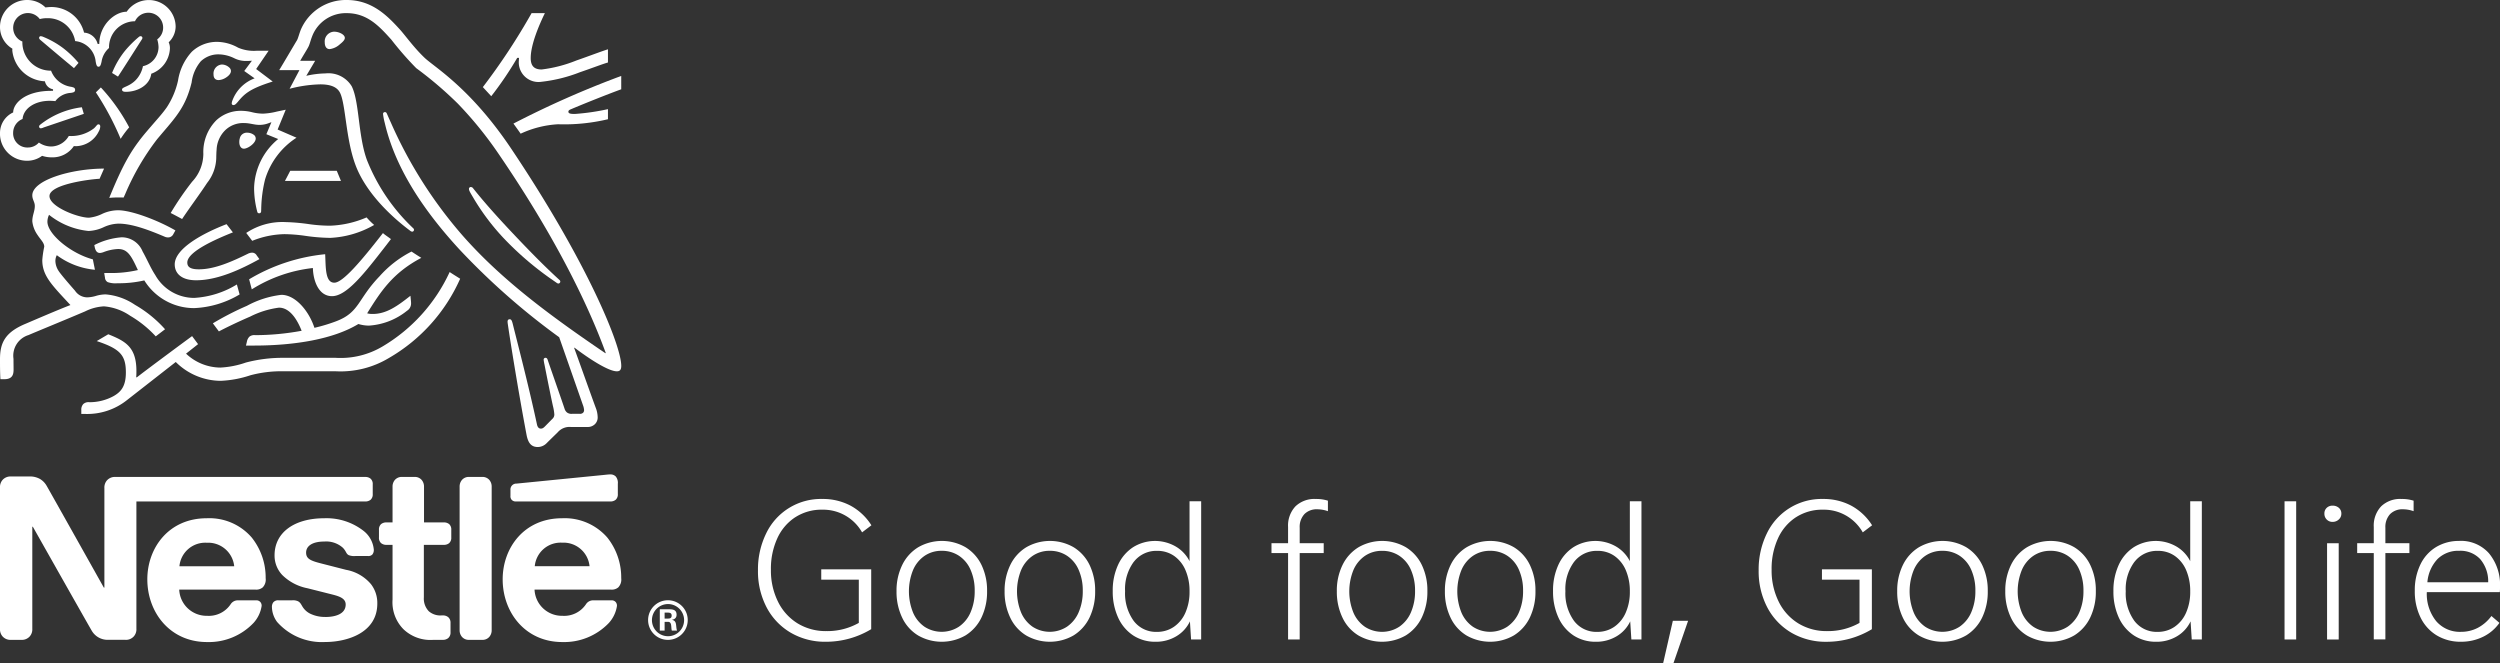 <svg xmlns="http://www.w3.org/2000/svg" xmlns:xlink="http://www.w3.org/1999/xlink" width="353.258" height="93.728" viewBox="0 0 353.258 93.728">
  <rect x="0" y="0" width="353.258" height="93.728" fill="#333333" stroke="none"/>
  <defs>
    <clipPath id="clip-path">
      <rect id="Rettangolo_230" data-name="Rettangolo 230" width="353.258" height="93.728" fill="#fff"/>
    </clipPath>
  </defs>
  <g id="Raggruppa_649" data-name="Raggruppa 649" transform="translate(0 0)">
    <g id="Raggruppa_648" data-name="Raggruppa 648" transform="translate(0 0)" clip-path="url(#clip-path)">
      <path id="Tracciato_356" data-name="Tracciato 356" d="M39.967,13.315c-.435-.263-1.052-.666-1.378-.884a15.4,15.4,0,0,0-4.52,3.5c-3.1,3.222-2.819,5.078-6.084,6.333a23.927,23.927,0,0,1-3.114.944c-.758-2.339-2.659-4.661-4.672-4.661a13.454,13.454,0,0,0-4.864,1.55,41.19,41.19,0,0,0-4.815,2.476l.852,1.144c.652-.355,2.525-1.284,4.4-2.087a12.641,12.641,0,0,1,4.086-1.272c1.6,0,2.633,1.813,3.205,3.268a36.292,36.292,0,0,1-6.562.618,1.1,1.1,0,0,0-.821.22,1.359,1.359,0,0,0-.357.726l-.126.526H16.31c5.79,0,11.257-.912,14.771-3.048a5.219,5.219,0,0,0,1.487.229,9.521,9.521,0,0,0,5.387-2.1,1.205,1.205,0,0,0,.572-1.035,4.288,4.288,0,0,0-.031-.483l-.06-.6c-1.859,1.472-3.405,2.57-5.327,2.57a2.65,2.65,0,0,1-.789-.091c1.876-3.005,3.545-5.667,7.648-7.834" transform="translate(19.559 23.114)" fill="#fff"/>
      <path id="Tracciato_357" data-name="Tracciato 357" d="M24.344,18.529c-1.315,0-1.192-2.247-1.287-4.023a25.875,25.875,0,0,0-10.745,3.543l.375,1.424a20.427,20.427,0,0,1,8.635-3.016c.034,1.7.763,3.977,2.7,3.977,2.076,0,4.6-3.251,7.554-7.059l.775-1.006c-.4-.309-.849-.589-1.132-.849-3.034,3.9-5.661,7.011-6.871,7.011" transform="translate(22.891 21.415)" fill="#fff"/>
      <path id="Tracciato_358" data-name="Tracciato 358" d="M21.456,5.979a6.581,6.581,0,0,1-1.518-.2,6.527,6.527,0,0,0-1.61-.2,5.063,5.063,0,0,0-3.437,1.332A6.37,6.37,0,0,0,13.05,11.66a5.8,5.8,0,0,1-1.593,3.946A42.514,42.514,0,0,0,8.435,20.02c.295.137,1.272.666,1.613.849,1.066-1.607,2.553-3.591,3.528-5.092A5.908,5.908,0,0,0,14.877,12c.014-.309.014-.6.046-.9a4.1,4.1,0,0,1,1.224-2.785,3.658,3.658,0,0,1,2.588-1.009c.926,0,1.47.263,2.273.263a3.664,3.664,0,0,0,1.361-.277l.3-.106-.715,1.7,1.673.68a9.268,9.268,0,0,0-3.405,6.919,13.261,13.261,0,0,0,.449,3.36.253.253,0,0,0,.263.214.265.265,0,0,0,.28-.26l.014-.357a18.722,18.722,0,0,1,.54-4.146,10.681,10.681,0,0,1,4.446-5.916L23.546,8.223l1.147-2.8-1.252.263a9.667,9.667,0,0,1-1.984.295" transform="translate(15.683 10.079)" fill="#fff"/>
      <path id="Tracciato_359" data-name="Tracciato 359" d="M17.333,1.566a1.38,1.38,0,0,0-1.284,1.515c0,.437.154.946.7.946a2.6,2.6,0,0,0,1.438-.683c.42-.337.7-.618.7-.9,0-.26-.249-.509-.62-.678a2.177,2.177,0,0,0-.929-.2" transform="translate(29.839 2.912)" fill="#fff"/>
      <path id="Tracciato_360" data-name="Tracciato 360" d="M21.405,8.442H14.826l-.743,1.424h7.911Z" transform="translate(26.184 15.696)" fill="#fff"/>
      <path id="Tracciato_361" data-name="Tracciato 361" d="M12.24,5.079c.417-.249.772-.6.772-.975a.667.667,0,0,0-.246-.5,1.578,1.578,0,0,0-1.038-.417,1.277,1.277,0,0,0-1.175,1.4c0,.512.246.8.726.8a2.085,2.085,0,0,0,.961-.309" transform="translate(19.62 5.929)" fill="#fff"/>
      <path id="Tracciato_362" data-name="Tracciato 362" d="M34.785,22.234l.758.526a.487.487,0,0,0,.28.123.284.284,0,0,0,.263-.277.313.313,0,0,0-.123-.234C33.7,20.313,31.271,17.805,29,15.389c-1.781-1.9-3.605-3.914-5.218-5.944a.411.411,0,0,0-.326-.2.258.258,0,0,0-.277.266c0,.217.154.477.543,1.129a32.233,32.233,0,0,0,4.426,5.9,43.952,43.952,0,0,0,6.642,5.7" transform="translate(43.086 17.183)" fill="#fff"/>
      <path id="Tracciato_363" data-name="Tracciato 363" d="M24.061,46.593H25.9a1.258,1.258,0,0,0,1.035-.452,1.416,1.416,0,0,0,.309-.929V24.951a1.422,1.422,0,0,0-.309-.929A1.257,1.257,0,0,0,25.9,23.57H24.061a1.259,1.259,0,0,0-1.038.452,1.422,1.422,0,0,0-.309.929v20.26a1.416,1.416,0,0,0,.309.929,1.26,1.26,0,0,0,1.038.452" transform="translate(42.231 43.822)" fill="#fff"/>
      <path id="Tracciato_364" data-name="Tracciato 364" d="M13.822,6.821a1.54,1.54,0,0,0-.881-.263,1,1,0,0,0-1.041.789,1.714,1.714,0,0,0-.074.526c0,.558.246.944.649.944.558,0,1.673-.772,1.673-1.438a.654.654,0,0,0-.326-.558" transform="translate(21.987 12.193)" fill="#fff"/>
      <path id="Tracciato_365" data-name="Tracciato 365" d="M6.053,16.777l.112.666a.761.761,0,0,0,.386.618,3.309,3.309,0,0,0,1.378.157,15.957,15.957,0,0,0,3.791-.4,8.28,8.28,0,0,0,7.045,3.914A13.641,13.641,0,0,0,25.189,19.8l-.389-1.41a12.957,12.957,0,0,1-6.036,1.9,6.311,6.311,0,0,1-5.5-3.237c-.652-.989-1.161-2.227-1.784-3.328a3.191,3.191,0,0,0-2.954-2,10.106,10.106,0,0,0-3.869,1.1l.057.294c.109.48.294.821.746.821a1.862,1.862,0,0,0,.512-.123,6.37,6.37,0,0,1,2.041-.435c1.164,0,1.718.68,2.508,2.353l.294.62a16.7,16.7,0,0,1-4.1.417Z" transform="translate(8.67 21.805)" fill="#fff"/>
      <path id="Tracciato_366" data-name="Tracciato 366" d="M41.205,35.348a1.588,1.588,0,0,0,.389-1.267,9.054,9.054,0,0,0-1.967-5.744,7.979,7.979,0,0,0-6.393-2.725c-5.372,0-8.392,4.194-8.392,8.623,0,4.721,3.237,8.869,8.42,8.869a8.725,8.725,0,0,0,6.582-2.693A4.586,4.586,0,0,0,40.991,38a.782.782,0,0,0-.172-.54.746.746,0,0,0-.635-.249H37.691a1.2,1.2,0,0,0-1.084.558,3.7,3.7,0,0,1-3.328,1.627,3.87,3.87,0,0,1-3.934-3.7H40.153a1.408,1.408,0,0,0,1.052-.34M29.377,32.391a3.665,3.665,0,0,1,3.871-3.328,3.7,3.7,0,0,1,3.871,3.328Z" transform="translate(46.187 47.619)" fill="#fff"/>
      <path id="Tracciato_367" data-name="Tracciato 367" d="M30.75.65A90.223,90.223,0,0,1,23.862,11.1l1.189,1.287a49.129,49.129,0,0,0,3.671-5.418h.249c0,.106-.017.232-.017.34a2.779,2.779,0,0,0,3.111,3.048A21.257,21.257,0,0,0,37.578,9c1.673-.572,3.2-1.161,3.963-1.378V5.759c-.866.263-2.631.944-4.458,1.578A19.22,19.22,0,0,1,32.174,8.61c-1.207,0-1.547-.669-1.547-1.613,0-1.95,1.224-4.752,2-6.347Z" transform="translate(44.365 1.208)" fill="#fff"/>
      <path id="Tracciato_368" data-name="Tracciato 368" d="M34.323,8.146c-1.564-1.5-2.759-3.208-3.514-4.029C29.12,2.276,26.938,0,23.347,0a6.925,6.925,0,0,0-6.5,4.212c-.22.56-.389,1.238-.54,1.487-.343.558-1.873,3.174-2.508,4.212h2.859l-1.39,2.633A18.659,18.659,0,0,1,19.6,11.92c1.381,0,2.37.329,2.8,1.2.8,1.61.8,6.482,2.164,10.153,1.27,3.454,4.366,6.828,7.851,9.413l.157.049a.261.261,0,0,0,.274-.249.293.293,0,0,0-.106-.232,26.842,26.842,0,0,1-6.55-9.661c-1.255-3.434-1.052-8.266-2.153-10.419a3.848,3.848,0,0,0-3.7-1.8,12.829,12.829,0,0,0-2.711.34l1.255-2.122H16.765c.452-.789.915-1.515,1.147-1.95.2-.372.283-.835.526-1.467a5.092,5.092,0,0,1,4.909-3.317c2.911,0,4.612,1.873,6.3,3.748A45.837,45.837,0,0,0,33.163,9.63a53.412,53.412,0,0,1,5.879,5.015A53.7,53.7,0,0,1,44.82,21.77C52.3,32.715,57.206,42.359,59.945,49.882l-.049.031C52.048,44.587,45.254,39.555,39.773,33.35a62.688,62.688,0,0,1-10.2-16.043c-.2-.432-.372-.832-.558-1.249-.077-.172-.154-.217-.277-.217a.252.252,0,0,0-.266.26,8.885,8.885,0,0,0,.249,1.287c1.567,6.751,5.9,12.8,10.528,17.836A98.784,98.784,0,0,0,53.363,47.652l3.348,9.57a2.458,2.458,0,0,1,.169.712.518.518,0,0,1-.154.4.645.645,0,0,1-.5.137H55.222a1.056,1.056,0,0,1-.755-.186,1.087,1.087,0,0,1-.343-.526c-.292-.9-2.059-5.93-2.4-6.951-.066-.186-.174-.249-.3-.249a.259.259,0,0,0-.257.263,6.258,6.258,0,0,0,.12.7c.449,2.29.972,4.864,1.189,5.836a6.878,6.878,0,0,1,.2,1.178.806.806,0,0,1-.292.666L51.35,60.255c-.246.249-.383.309-.586.309-.249,0-.452-.169-.543-.6-1.175-5.5-2.956-12.312-3.42-14.2-.109-.417-.189-.652-.432-.652-.22,0-.3.157-.3.343a3.376,3.376,0,0,0,.049.432c.277,1.95,1.407,9.058,2.63,15.546.214,1.115.635,1.733,1.6,1.733a1.771,1.771,0,0,0,1.241-.543c.635-.635.818-.8,1.578-1.55A2.187,2.187,0,0,1,55,60.333H57.3a1.444,1.444,0,0,0,1.1-.386,1.319,1.319,0,0,0,.4-1.024,3.877,3.877,0,0,0-.289-1.347c-.586-1.578-2.479-6.916-3.036-8.42l.049-.031c1.936,1.472,4.755,3.342,5.99,3.342.383,0,.62-.169.62-.772,0-2.848-4.741-14.568-15.56-30.7C40.811,12.4,35.744,9.507,34.323,8.146" transform="translate(25.652 0)" fill="#fff"/>
      <path id="Tracciato_369" data-name="Tracciato 369" d="M33.5,8.459c1.856-.789,5.187-2.122,7.108-2.819V3.753a134.808,134.808,0,0,0-15.234,6.733c.123.154.926,1.284,1.021,1.427a14.359,14.359,0,0,1,5.278-1.332,26.679,26.679,0,0,0,7.059-.712V8.445a32.316,32.316,0,0,1-4.689.68c-.7,0-.9-.094-.9-.326,0-.137.091-.232.355-.34" transform="translate(47.174 6.978)" fill="#fff"/>
      <path id="Tracciato_370" data-name="Tracciato 370" d="M26.268,3.321a5.636,5.636,0,0,1-2.662-.435,6.224,6.224,0,0,0-2.974-.818,5.161,5.161,0,0,0-3.574,1.407A7.784,7.784,0,0,0,15.122,7.53,11.324,11.324,0,0,1,13.544,11.3c-.729,1.035-1.252,1.547-2.914,3.5C8.449,17.377,7.305,19.47,5.4,24.114c.312-.031.761-.06,1.255-.06.249,0,.449,0,.775.014l.229-.5A35.18,35.18,0,0,1,12.183,15.8l.695-.821c2.076-2.43,3.36-3.871,4.166-7.182a5.674,5.674,0,0,1,1.3-2.988,3.59,3.59,0,0,1,2.525-.975,5.167,5.167,0,0,1,2.182.54,3.667,3.667,0,0,0,1.844.389c.274,0,.477-.017.666-.031L24.475,6.186l1.47,1.038A5.318,5.318,0,0,0,22.8,10.366a1.2,1.2,0,0,0-.091.386.226.226,0,0,0,.249.246c.2,0,.355-.152.618-.46.9-1.087,1.613-1.83,4.924-2.865L26.159,5.906l1.764-2.585Z" transform="translate(10.036 3.847)" fill="#fff"/>
      <path id="Tracciato_371" data-name="Tracciato 371" d="M7.262,12.835c-3.791,0-5.4,1.827-5.4,3.051A3.2,3.2,0,0,0,0,18.765a3.815,3.815,0,0,0,3.917,3.949,3.506,3.506,0,0,0,2.03-.695,4.285,4.285,0,0,0,1.39.214,3.61,3.61,0,0,0,3.1-1.593,2.988,2.988,0,0,0,.357.014,3.684,3.684,0,0,0,3.157-2.076,1.561,1.561,0,0,0,.214-.695c0-.172-.074-.312-.246-.312-.214,0-.249.2-.635.558a5.294,5.294,0,0,1-3.563,1.084A2.934,2.934,0,0,1,7.294,20.7a3.054,3.054,0,0,1-1.8-.558,2.041,2.041,0,0,1-1.547.7,2,2,0,0,1-2.09-2.09,2.1,2.1,0,0,1,1.332-1.939c.137-1.53,1.778-2.568,3.823-2.568a7.148,7.148,0,0,1,.806.046,2.942,2.942,0,0,1,2.1-1.161,1.722,1.722,0,0,0,.512-.109.339.339,0,0,0,.183-.323.346.346,0,0,0-.166-.312,2.1,2.1,0,0,0-.512-.137A3.581,3.581,0,0,1,7.214,9.987a4.012,4.012,0,0,1-4.054-3.98v-.14a2.089,2.089,0,0,1,.772-4.023,2.11,2.11,0,0,1,1.69.852A3.86,3.86,0,0,1,6.673,2.57a3.907,3.907,0,0,1,3.946,3.237,3.213,3.213,0,0,1,2.9,2.879c.074.4.137.743.4.743s.34-.309.435-.726a3.207,3.207,0,0,1,1.052-1.921,3.681,3.681,0,0,1,3.668-3.777,2.086,2.086,0,0,1,3.977.884,2.033,2.033,0,0,1-.835,1.67,4.183,4.183,0,0,1,.186,1.1A2.777,2.777,0,0,1,20.2,9.35a3.958,3.958,0,0,1-1.084,2.03c-.929.9-1.873.9-1.873,1.272,0,.2.137.323.526.323,1.718,0,3.405-.961,3.605-2.556a3.97,3.97,0,0,0,2.633-3.528,1.933,1.933,0,0,0-.172-.915A3.089,3.089,0,0,0,24.818,3.7,3.79,3.79,0,0,0,17.9,1.658c-1.687,0-3.869,1.876-3.869,4.552h-.234a2.105,2.105,0,0,0-1.919-1.6A4.767,4.767,0,0,0,7.337.992a6.69,6.69,0,0,0-.912.06A3.65,3.65,0,0,0,3.823,0,3.813,3.813,0,0,0,0,3.823,3.53,3.53,0,0,0,1.75,6.876l-.014.249a4.85,4.85,0,0,0,4.612,4.363,1.434,1.434,0,0,0,1.147,1.129v.217Z" transform="translate(0 0)" fill="#fff"/>
      <path id="Tracciato_372" data-name="Tracciato 372" d="M20.976,39.559a4.782,4.782,0,0,1-2.1-.449A2.651,2.651,0,0,1,17.8,38.17c-.232-.36-.309-.62-.663-.823a1.675,1.675,0,0,0-.838-.14H14.38a.875.875,0,0,0-.755.295,1.055,1.055,0,0,0-.186.669,3.652,3.652,0,0,0,.726,2.087A8.435,8.435,0,0,0,20.944,43.1c3.1,0,7.385-1.284,7.385-5.433a4.346,4.346,0,0,0-.881-2.725A5.967,5.967,0,0,0,23.918,32.9l-3.514-.9c-1.452-.372-2.136-.635-2.136-1.533,0-.866.775-1.564,2.57-1.564a3.526,3.526,0,0,1,2.63.884c.512.54.42.821.821,1.038a2.14,2.14,0,0,0,.961.123H27a.767.767,0,0,0,.632-.217,1.011,1.011,0,0,0,.2-.712A3.787,3.787,0,0,0,26.38,27.39a8.508,8.508,0,0,0-5.541-1.778c-4.243,0-7.028,2.013-7.028,5.232a3.977,3.977,0,0,0,1.1,2.8,6.963,6.963,0,0,0,3.56,1.861l3.548.895c.972.252,1.841.546,1.841,1.4,0,1.315-1.4,1.764-2.882,1.764" transform="translate(24.986 47.619)" fill="#fff"/>
      <path id="Tracciato_373" data-name="Tracciato 373" d="M4.738,5.017a39.55,39.55,0,0,1,3.5,6.565A14.245,14.245,0,0,1,9.444,9.958a26.329,26.329,0,0,0-4-5.636Z" transform="translate(8.809 8.036)" fill="#fff"/>
      <path id="Tracciato_374" data-name="Tracciato 374" d="M13.019,14.055a12.735,12.735,0,0,1,4.549-.944,22.007,22.007,0,0,1,2.911.232,26.809,26.809,0,0,0,3.56.294,13.713,13.713,0,0,0,6.21-1.827,10.461,10.461,0,0,1-1.069-1.066A14.206,14.206,0,0,1,24,11.916a21.713,21.713,0,0,1-2.914-.214,27.8,27.8,0,0,0-3.325-.295,9.191,9.191,0,0,0-5.59,1.533Z" transform="translate(22.621 19.976)" fill="#fff"/>
      <path id="Tracciato_375" data-name="Tracciato 375" d="M16.856,12.242l-.9-1.164c-3.468,1.332-7.322,3.485-7.322,5.684,0,1.252.929,2.244,3.016,2.244,3.065,0,6.333-1.547,8.952-2.988l-.375-.512a.746.746,0,0,0-.695-.4,1.41,1.41,0,0,0-.558.152c-2.244,1.1-4.678,2.2-6.936,2.2-1.3,0-1.627-.4-1.627-.964,0-1.575,4.3-3.405,6.442-4.255" transform="translate(16.056 20.597)" fill="#fff"/>
      <path id="Tracciato_376" data-name="Tracciato 376" d="M27.893,33.168a1.137,1.137,0,0,0,.758-.249,1.006,1.006,0,0,0,.294-.806V31.047a1.01,1.01,0,0,0-.294-.806,1.151,1.151,0,0,0-.758-.246h-2.8V24.948a1.444,1.444,0,0,0-.312-.929,1.266,1.266,0,0,0-1.038-.449h-1.75a1.274,1.274,0,0,0-1.038.449,1.443,1.443,0,0,0-.309.929v5.047h-.866a1.157,1.157,0,0,0-.758.246,1.01,1.01,0,0,0-.295.806v1.066a1.006,1.006,0,0,0,.295.806,1.142,1.142,0,0,0,.758.249h.866v7.726A5.409,5.409,0,0,0,22.2,45.1a5.516,5.516,0,0,0,4.24,1.49h1.318a1.134,1.134,0,0,0,.758-.252,1.015,1.015,0,0,0,.323-.8v-1.35a1.017,1.017,0,0,0-.323-.8,1.148,1.148,0,0,0-.758-.249H27.57a2.48,2.48,0,0,1-1.8-.589,2.581,2.581,0,0,1-.7-1.967V33.168Z" transform="translate(34.822 43.822)" fill="#fff"/>
      <path id="Tracciato_377" data-name="Tracciato 377" d="M39.346,27.269a1.142,1.142,0,0,0,.758-.249,1.013,1.013,0,0,0,.294-.8V24.778a1.405,1.405,0,0,0-.294-1.041,1.032,1.032,0,0,0-.758-.292c-.249,0-.5.031-.915.074L26.076,24.744a.825.825,0,0,0-.849.912v.806a.756.756,0,0,0,.172.575.78.78,0,0,0,.618.232Z" transform="translate(46.903 43.591)" fill="#fff"/>
      <path id="Tracciato_378" data-name="Tracciato 378" d="M56.069,13.444a23.751,23.751,0,0,1-9.478,10.513,11.564,11.564,0,0,1-6.611,1.61H32.752a20.5,20.5,0,0,0-5.478.666,12.824,12.824,0,0,1-3.605.712,7.127,7.127,0,0,1-4.849-1.967l1.7-1.344L19.674,22.5c-.5.357-6.553,4.832-7.823,5.839l-.074-.049c.029-.309.029-.586.029-.866,0-3.405-1.581-4.226-3.977-5.187L6.2,23.2c3.3,1.1,4.117,1.981,4.117,4.443,0,1.95-.695,2.725-1.7,3.311a7.062,7.062,0,0,1-3.448.884A1.093,1.093,0,0,0,4.3,32.1a1.161,1.161,0,0,0-.28.852v.54h.389a9.021,9.021,0,0,0,6.1-1.979l6.859-5.358a9.047,9.047,0,0,0,6.347,2.662,15.192,15.192,0,0,0,4.212-.789,17.093,17.093,0,0,1,4.829-.558h7.257A13.251,13.251,0,0,0,47.5,25.584,24.315,24.315,0,0,0,57.553,14.39c-.54-.34-1.052-.652-1.484-.946" transform="translate(7.469 24.995)" fill="#fff"/>
      <path id="Tracciato_379" data-name="Tracciato 379" d="M.06,38.089H.618c1.161,0,1.3-.7,1.3-1.361,0-.449-.011-.961-.011-1.518a3.048,3.048,0,0,1,2.133-3.36c.838-.372,4.941-2.044,7.992-3.345a6.707,6.707,0,0,1,2.662-.709A7.612,7.612,0,0,1,18.4,29.128a15.539,15.539,0,0,1,3.608,2.908l1.315-1.006a17.141,17.141,0,0,0-4.255-3.451,8.647,8.647,0,0,0-4.134-1.473,4.99,4.99,0,0,0-1.287.186,4.827,4.827,0,0,1-1.3.232,2.087,2.087,0,0,1-1.75-.944c-.26-.294-1.936-2.2-2.29-2.753a2.683,2.683,0,0,1-.48-1.412,1.73,1.73,0,0,1,.2-.849,10.643,10.643,0,0,0,5.387,2.059l-.294-1.47C10.016,20.333,6.7,17.591,6.7,15.827a2.256,2.256,0,0,1,.232-.964,10.674,10.674,0,0,0,5.575,2.282,5.562,5.562,0,0,0,2.164-.546,5.294,5.294,0,0,1,2.076-.492c1.984,0,4.426.958,6.579,1.87a1.188,1.188,0,0,0,.4.08.824.824,0,0,0,.775-.48l.283-.512c-2.37-1.375-6.147-2.848-8.114-2.848a5.44,5.44,0,0,0-2.167.48,5.487,5.487,0,0,1-1.936.572c-1.564,0-5.575-1.55-5.575-3.051,0-1.767,6.379-2.445,7.077-2.445l.635-1.441c-4.629,0-10.139,1.627-10.139,3.777,0,.62.355.929.355,1.5,0,.778-.355,1.3-.355,2.167a4.108,4.108,0,0,0,.741,1.936c.435.666.946,1.1.946,1.658a14.191,14.191,0,0,0-.277,1.887c0,2.09,1.192,3.362,3.511,5.853l.466.5c-1.919.743-5.5,2.29-6.333,2.645C.726,31.461,0,32.934,0,35.258c0,.895,0,1.916.06,2.831" transform="translate(0 15.493)" fill="#fff"/>
      <path id="Tracciato_380" data-name="Tracciato 380" d="M102.148,40.091a6.727,6.727,0,0,0,6.7-.011,6.039,6.039,0,0,0,2.25-2.519,8.393,8.393,0,0,0,.795-3.743,8.256,8.256,0,0,0-.795-3.706,5.962,5.962,0,0,0-2.25-2.49,6.716,6.716,0,0,0-6.679,0,5.994,5.994,0,0,0-2.262,2.5,8.182,8.182,0,0,0-.809,3.717,8.4,8.4,0,0,0,.795,3.728,5.868,5.868,0,0,0,2.25,2.519m-.715-9.224a4.627,4.627,0,0,1,1.63-2.019,4.2,4.2,0,0,1,2.425-.715,4.336,4.336,0,0,1,2.436.7,4.521,4.521,0,0,1,1.644,1.993,7.177,7.177,0,0,1,.58,2.962,7.424,7.424,0,0,1-.58,3.031,4.686,4.686,0,0,1-1.644,2.033,4.467,4.467,0,0,1-4.861.014,4.651,4.651,0,0,1-1.63-2.021,8.025,8.025,0,0,1,0-5.979" transform="translate(184.255 49.703)" fill="#fff"/>
      <path id="Tracciato_381" data-name="Tracciato 381" d="M96.807,40.091a6.727,6.727,0,0,0,6.7-.011,6.038,6.038,0,0,0,2.25-2.519,8.392,8.392,0,0,0,.795-3.743,8.255,8.255,0,0,0-.795-3.706,5.961,5.961,0,0,0-2.25-2.49,6.716,6.716,0,0,0-6.679,0,6,6,0,0,0-2.262,2.5,8.183,8.183,0,0,0-.809,3.717,8.4,8.4,0,0,0,.795,3.728,5.867,5.867,0,0,0,2.25,2.519m-.715-9.224a4.626,4.626,0,0,1,1.63-2.019,4.2,4.2,0,0,1,2.425-.715,4.336,4.336,0,0,1,2.436.7,4.521,4.521,0,0,1,1.644,1.993,7.177,7.177,0,0,1,.58,2.962,7.424,7.424,0,0,1-.58,3.031,4.686,4.686,0,0,1-1.644,2.033,4.467,4.467,0,0,1-4.861.014,4.651,4.651,0,0,1-1.63-2.021,8.025,8.025,0,0,1,0-5.979" transform="translate(174.325 49.703)" fill="#fff"/>
      <path id="Tracciato_382" data-name="Tracciato 382" d="M107.326,43.722a5.671,5.671,0,0,0,3.179.9,5.586,5.586,0,0,0,2.908-.766,4.849,4.849,0,0,0,1.939-2.116l.163,2.559h1.427V24.774H115.3v8.458a5.046,5.046,0,0,0-1.981-2.087,5.858,5.858,0,0,0-6,.12,5.885,5.885,0,0,0-2.116,2.49,8.612,8.612,0,0,0-.755,3.706,8.762,8.762,0,0,0,.755,3.728,5.941,5.941,0,0,0,2.127,2.533m.109-10.41a4.012,4.012,0,0,1,3.285-1.535,4.093,4.093,0,0,1,2.41.726,4.7,4.7,0,0,1,1.6,2.021,7.44,7.44,0,0,1,.566,2.991,7.244,7.244,0,0,1-.58,2.988,4.676,4.676,0,0,1-1.63,2.007,4.171,4.171,0,0,1-2.4.715,3.938,3.938,0,0,1-3.288-1.564,6.641,6.641,0,0,1-1.212-4.174,6.462,6.462,0,0,1,1.241-4.174" transform="translate(194.185 46.061)" fill="#fff"/>
      <path id="Tracciato_383" data-name="Tracciato 383" d="M83.566,30.68l-1.375,6.007h1.455l2.076-6.007Z" transform="translate(152.812 57.041)" fill="#fff"/>
      <path id="Tracciato_384" data-name="Tracciato 384" d="M92.194,27.234a6.825,6.825,0,0,1,3.8-1.064,6.315,6.315,0,0,1,5.63,3.205l1.318-1A7.977,7.977,0,0,0,99.991,25.6a8.348,8.348,0,0,0-4-.944A8.566,8.566,0,0,0,88.06,29.55a11.545,11.545,0,0,0-1.147,5.212,10.962,10.962,0,0,0,1.212,5.2,8.966,8.966,0,0,0,3.394,3.583A9.6,9.6,0,0,0,96.5,44.836a12.341,12.341,0,0,0,6.41-1.778V34.6H95.857v1.455h5.307v6.113a9.044,9.044,0,0,1-4.581,1.158,7.623,7.623,0,0,1-4.066-1.089,7.416,7.416,0,0,1-2.773-3.071,9.873,9.873,0,0,1-1-4.512,10.3,10.3,0,0,1,.9-4.429,7,7,0,0,1,2.545-2.991" transform="translate(161.591 45.85)" fill="#fff"/>
      <rect id="Rettangolo_229" data-name="Rettangolo 229" width="1.644" height="13.601" transform="translate(328.823 76.762)" fill="#fff"/>
      <path id="Tracciato_385" data-name="Tracciato 385" d="M125.641,26.733a6.21,6.21,0,0,0-3.311.875,5.832,5.832,0,0,0-2.21,2.479,8.357,8.357,0,0,0-.781,3.7,8.33,8.33,0,0,0,.809,3.757,6.033,6.033,0,0,0,2.287,2.533,6.465,6.465,0,0,0,3.423.9,7.018,7.018,0,0,0,3.125-.7,5.982,5.982,0,0,0,2.316-1.967l-1.132-.969a5.72,5.72,0,0,1-1.924,1.67,5.11,5.11,0,0,1-2.385.566,4.394,4.394,0,0,1-3.488-1.5,6.114,6.114,0,0,1-1.332-4.106h10.313a6.169,6.169,0,0,0,.029-.7,6.988,6.988,0,0,0-1.55-4.781,5.291,5.291,0,0,0-4.189-1.764m-4.523,5.844a5.425,5.425,0,0,1,1.441-3.285,4.158,4.158,0,0,1,3.057-1.158,3.813,3.813,0,0,1,2.962,1.172,4.838,4.838,0,0,1,1.132,3.271Z" transform="translate(221.879 49.703)" fill="#fff"/>
      <path id="Tracciato_386" data-name="Tracciato 386" d="M121.138,26.8a2.439,2.439,0,0,1,1.844-.686,4.548,4.548,0,0,1,1.484.269V24.9a5.441,5.441,0,0,0-1.724-.243,3.86,3.86,0,0,0-2.871,1.049,3.971,3.971,0,0,0-1.035,2.911v2.287h-2.345v1.4h2.345v12.2h1.641v-12.2h3.394v-1.4h-3.394V28.727a2.665,2.665,0,0,1,.66-1.924" transform="translate(216.585 45.85)" fill="#fff"/>
      <path id="Tracciato_387" data-name="Tracciato 387" d="M79.632,43.722a5.671,5.671,0,0,0,3.179.9,5.586,5.586,0,0,0,2.908-.766,4.849,4.849,0,0,0,1.939-2.116l.163,2.559h1.427V24.774H87.606v8.458a5.046,5.046,0,0,0-1.981-2.087,5.858,5.858,0,0,0-6,.12,5.884,5.884,0,0,0-2.116,2.49,8.611,8.611,0,0,0-.755,3.706,8.762,8.762,0,0,0,.755,3.728,5.941,5.941,0,0,0,2.127,2.533m.109-10.41a4.012,4.012,0,0,1,3.285-1.535,4.093,4.093,0,0,1,2.41.726,4.7,4.7,0,0,1,1.6,2.021,7.44,7.44,0,0,1,.566,2.991,7.245,7.245,0,0,1-.58,2.988A4.675,4.675,0,0,1,85.4,42.51a4.171,4.171,0,0,1-2.4.715,3.938,3.938,0,0,1-3.288-1.564A6.641,6.641,0,0,1,78.5,37.486a6.462,6.462,0,0,1,1.241-4.174" transform="translate(142.696 46.061)" fill="#fff"/>
      <path id="Tracciato_388" data-name="Tracciato 388" d="M9.828,2.034a.257.257,0,0,0-.263-.246c-.14,0-.214.091-.357.2a16.585,16.585,0,0,0-1.67,1.658,12.111,12.111,0,0,0-2,3.342l.835.512c.575-.855,2.416-3.766,3.36-5.232a.455.455,0,0,0,.094-.234" transform="translate(10.298 3.324)" fill="#fff"/>
      <path id="Tracciato_389" data-name="Tracciato 389" d="M112.9,24.774V44.3h1.644V24.774Z" transform="translate(209.913 46.06)" fill="#fff"/>
      <path id="Tracciato_390" data-name="Tracciato 390" d="M117.268,26.122a1.046,1.046,0,0,0-.349-.821,1.3,1.3,0,0,0-.889-.312,1.156,1.156,0,0,0-.835.312,1.077,1.077,0,0,0-.323.821,1.13,1.13,0,0,0,.323.821,1.1,1.1,0,0,0,.835.337,1.239,1.239,0,0,0,.875-.337,1.071,1.071,0,0,0,.363-.821" transform="translate(213.573 46.462)" fill="#fff"/>
      <path id="Tracciato_391" data-name="Tracciato 391" d="M0,45.052a1.521,1.521,0,0,0,.34,1.069,1.483,1.483,0,0,0,1.224.512H3a1.483,1.483,0,0,0,1.224-.512,1.521,1.521,0,0,0,.34-1.069v-14.4h.077s7.989,14.15,8.315,14.676a2.589,2.589,0,0,0,2.29,1.3H17.71a1.473,1.473,0,0,0,1.221-.512,1.508,1.508,0,0,0,.343-1.069V27.079H51.615a1.157,1.157,0,0,0,.758-.246,1,1,0,0,0,.295-.8V24.663a1,1,0,0,0-.295-.8,1.142,1.142,0,0,0-.758-.249h-35.3a1.483,1.483,0,0,0-1.224.512,1.531,1.531,0,0,0-.34,1.066V39.251h-.077S6.982,25.532,6.611,24.9a2.642,2.642,0,0,0-.946-.992A2.86,2.86,0,0,0,4.1,23.548H1.564A1.492,1.492,0,0,0,.34,24.06,1.526,1.526,0,0,0,0,25.129Z" transform="translate(0 43.781)" fill="#fff"/>
      <path id="Tracciato_392" data-name="Tracciato 392" d="M23.614,35.348A1.588,1.588,0,0,0,24,34.081a9.071,9.071,0,0,0-1.967-5.744,7.907,7.907,0,0,0-6.362-2.725c-5.372,0-8.392,4.194-8.392,8.623,0,4.721,3.237,8.869,8.42,8.869a8.714,8.714,0,0,0,6.579-2.693A4.572,4.572,0,0,0,23.431,38a.782.782,0,0,0-.172-.54.746.746,0,0,0-.635-.249H20.131a1.2,1.2,0,0,0-1.084.558,3.708,3.708,0,0,1-3.328,1.627,3.87,3.87,0,0,1-3.934-3.7H22.562a1.413,1.413,0,0,0,1.052-.34m-11.8-2.956a3.665,3.665,0,0,1,3.871-3.328,3.7,3.7,0,0,1,3.871,3.328Z" transform="translate(13.539 47.619)" fill="#fff"/>
      <path id="Tracciato_393" data-name="Tracciato 393" d="M1.933,8.029a.241.241,0,0,0,.246.246,1.151,1.151,0,0,0,.4-.123L8.249,6.233,7.972,5.3A11.851,11.851,0,0,0,2.087,7.763c-.109.094-.154.157-.154.266" transform="translate(3.594 9.856)" fill="#fff"/>
      <path id="Tracciato_394" data-name="Tracciato 394" d="M5.368,3.506A12.5,12.5,0,0,0,2.38,1.831l-.2-.043a.229.229,0,0,0-.246.232c0,.091.029.172.169.295C3.449,3.458,6.051,5.642,6.855,6.306L7.5,5.565A13.77,13.77,0,0,0,5.368,3.506" transform="translate(3.596 3.324)" fill="#fff"/>
      <path id="Tracciato_395" data-name="Tracciato 395" d="M42.74,27.234a6.826,6.826,0,0,1,3.8-1.064,6.315,6.315,0,0,1,5.63,3.205l1.318-1A7.977,7.977,0,0,0,50.537,25.6a8.348,8.348,0,0,0-4-.944,8.566,8.566,0,0,0-7.931,4.889,11.545,11.545,0,0,0-1.147,5.212,10.962,10.962,0,0,0,1.212,5.2,8.966,8.966,0,0,0,3.394,3.583,9.6,9.6,0,0,0,4.984,1.292,12.341,12.341,0,0,0,6.41-1.778V34.6H46.4v1.455h5.307v6.113a9.044,9.044,0,0,1-4.58,1.158,7.624,7.624,0,0,1-4.066-1.089,7.416,7.416,0,0,1-2.773-3.071,9.874,9.874,0,0,1-1-4.512,10.3,10.3,0,0,1,.9-4.429,7,7,0,0,1,2.545-2.991" transform="translate(69.645 45.85)" fill="#fff"/>
      <path id="Tracciato_396" data-name="Tracciato 396" d="M57.872,43.722a5.671,5.671,0,0,0,3.179.9,5.579,5.579,0,0,0,2.908-.766A4.832,4.832,0,0,0,65.9,41.741l.163,2.559h1.427V24.774H65.846v8.458a5.028,5.028,0,0,0-1.981-2.087,5.858,5.858,0,0,0-6,.12,5.884,5.884,0,0,0-2.116,2.49,8.611,8.611,0,0,0-.755,3.706,8.762,8.762,0,0,0,.755,3.728,5.94,5.94,0,0,0,2.127,2.533m.109-10.41a4.012,4.012,0,0,1,3.285-1.535,4.093,4.093,0,0,1,2.41.726,4.7,4.7,0,0,1,1.6,2.021,7.392,7.392,0,0,1,.566,2.991,7.244,7.244,0,0,1-.58,2.988,4.676,4.676,0,0,1-1.63,2.007,4.171,4.171,0,0,1-2.4.715,3.938,3.938,0,0,1-3.288-1.564,6.64,6.64,0,0,1-1.209-4.174,6.461,6.461,0,0,1,1.238-4.174" transform="translate(102.239 46.061)" fill="#fff"/>
      <path id="Tracciato_397" data-name="Tracciato 397" d="M47.353,40.091a6.727,6.727,0,0,0,6.7-.011,6.039,6.039,0,0,0,2.25-2.519,8.393,8.393,0,0,0,.795-3.743,8.255,8.255,0,0,0-.795-3.706,5.962,5.962,0,0,0-2.25-2.49,6.716,6.716,0,0,0-6.679,0,5.994,5.994,0,0,0-2.262,2.5,8.22,8.22,0,0,0-.809,3.717,8.4,8.4,0,0,0,.795,3.728,5.868,5.868,0,0,0,2.25,2.519m-.715-9.224a4.626,4.626,0,0,1,1.63-2.019,4.2,4.2,0,0,1,2.425-.715,4.336,4.336,0,0,1,2.436.7,4.521,4.521,0,0,1,1.644,1.993,7.177,7.177,0,0,1,.58,2.962,7.424,7.424,0,0,1-.58,3.031,4.686,4.686,0,0,1-1.644,2.033,4.467,4.467,0,0,1-4.861.014,4.651,4.651,0,0,1-1.63-2.021,8.025,8.025,0,0,1,0-5.979" transform="translate(82.379 49.703)" fill="#fff"/>
      <path id="Tracciato_398" data-name="Tracciato 398" d="M67.483,26.8a2.439,2.439,0,0,1,1.844-.686,4.547,4.547,0,0,1,1.484.269V24.9a5.441,5.441,0,0,0-1.724-.243,3.86,3.86,0,0,0-2.871,1.049,3.971,3.971,0,0,0-1.035,2.911v2.287H62.837v1.4h2.345v12.2h1.641v-12.2h3.394v-1.4H66.823V28.727a2.664,2.664,0,0,1,.66-1.924" transform="translate(116.828 45.85)" fill="#fff"/>
      <path id="Tracciato_399" data-name="Tracciato 399" d="M69.113,40.091a6.727,6.727,0,0,0,6.7-.011,6.039,6.039,0,0,0,2.25-2.519,8.393,8.393,0,0,0,.795-3.743,8.255,8.255,0,0,0-.795-3.706,5.961,5.961,0,0,0-2.25-2.49,6.716,6.716,0,0,0-6.679,0,5.994,5.994,0,0,0-2.262,2.5,8.183,8.183,0,0,0-.809,3.717,8.4,8.4,0,0,0,.795,3.728,5.868,5.868,0,0,0,2.25,2.519M68.4,30.867a4.626,4.626,0,0,1,1.63-2.019,4.2,4.2,0,0,1,2.425-.715,4.336,4.336,0,0,1,2.436.7,4.521,4.521,0,0,1,1.644,1.993,7.177,7.177,0,0,1,.58,2.962,7.424,7.424,0,0,1-.58,3.031,4.686,4.686,0,0,1-1.644,2.033,4.467,4.467,0,0,1-4.861.014,4.651,4.651,0,0,1-1.63-2.021,8.025,8.025,0,0,1,0-5.979" transform="translate(122.836 49.703)" fill="#fff"/>
      <path id="Tracciato_400" data-name="Tracciato 400" d="M52.694,40.091a6.727,6.727,0,0,0,6.7-.011,6.039,6.039,0,0,0,2.25-2.519,8.393,8.393,0,0,0,.795-3.743,8.255,8.255,0,0,0-.795-3.706,5.961,5.961,0,0,0-2.25-2.49,6.716,6.716,0,0,0-6.679,0,5.994,5.994,0,0,0-2.262,2.5,8.22,8.22,0,0,0-.809,3.717,8.4,8.4,0,0,0,.795,3.728,5.868,5.868,0,0,0,2.25,2.519m-.715-9.224a4.626,4.626,0,0,1,1.63-2.019,4.2,4.2,0,0,1,2.425-.715,4.336,4.336,0,0,1,2.436.7,4.521,4.521,0,0,1,1.644,1.993,7.177,7.177,0,0,1,.58,2.962,7.424,7.424,0,0,1-.58,3.031,4.686,4.686,0,0,1-1.644,2.033,4.467,4.467,0,0,1-4.861.014,4.651,4.651,0,0,1-1.63-2.021,8.025,8.025,0,0,1,0-5.979" transform="translate(92.309 49.703)" fill="#fff"/>
      <path id="Tracciato_401" data-name="Tracciato 401" d="M74.454,40.091a6.727,6.727,0,0,0,6.7-.011,6.039,6.039,0,0,0,2.25-2.519,8.393,8.393,0,0,0,.795-3.743,8.256,8.256,0,0,0-.795-3.706,5.962,5.962,0,0,0-2.25-2.49,6.716,6.716,0,0,0-6.679,0,5.994,5.994,0,0,0-2.262,2.5,8.183,8.183,0,0,0-.809,3.717,8.4,8.4,0,0,0,.795,3.728,5.868,5.868,0,0,0,2.25,2.519m-.715-9.224a4.627,4.627,0,0,1,1.63-2.019,4.2,4.2,0,0,1,2.425-.715,4.336,4.336,0,0,1,2.436.7,4.521,4.521,0,0,1,1.644,1.993,7.177,7.177,0,0,1,.58,2.962,7.424,7.424,0,0,1-.58,3.031,4.686,4.686,0,0,1-1.644,2.033,4.467,4.467,0,0,1-4.861.014,4.652,4.652,0,0,1-1.63-2.021,8.025,8.025,0,0,1,0-5.979" transform="translate(132.766 49.703)" fill="#fff"/>
      <path id="Tracciato_402" data-name="Tracciato 402" d="M34.746,31.41l-.4,0v.841h.432c.309,0,.563-.043.563-.429,0-.369-.283-.415-.592-.415m.62,2.545c-.149-.429.057-1.241-.546-1.241h-.477v1.241h-.681V30.938h1.35c.546,0,1.021.1,1.021.769,0,.443-.266.652-.681.723.815.12.518.935.752,1.524ZM34.834,30.2A2.272,2.272,0,1,0,37.1,32.462,2.272,2.272,0,0,0,34.834,30.2m0,5.061a2.8,2.8,0,1,1,2.779-2.8,2.8,2.8,0,0,1-2.779,2.8" transform="translate(59.566 55.156)" fill="#fff"/>
    </g>
  </g>
</svg>
